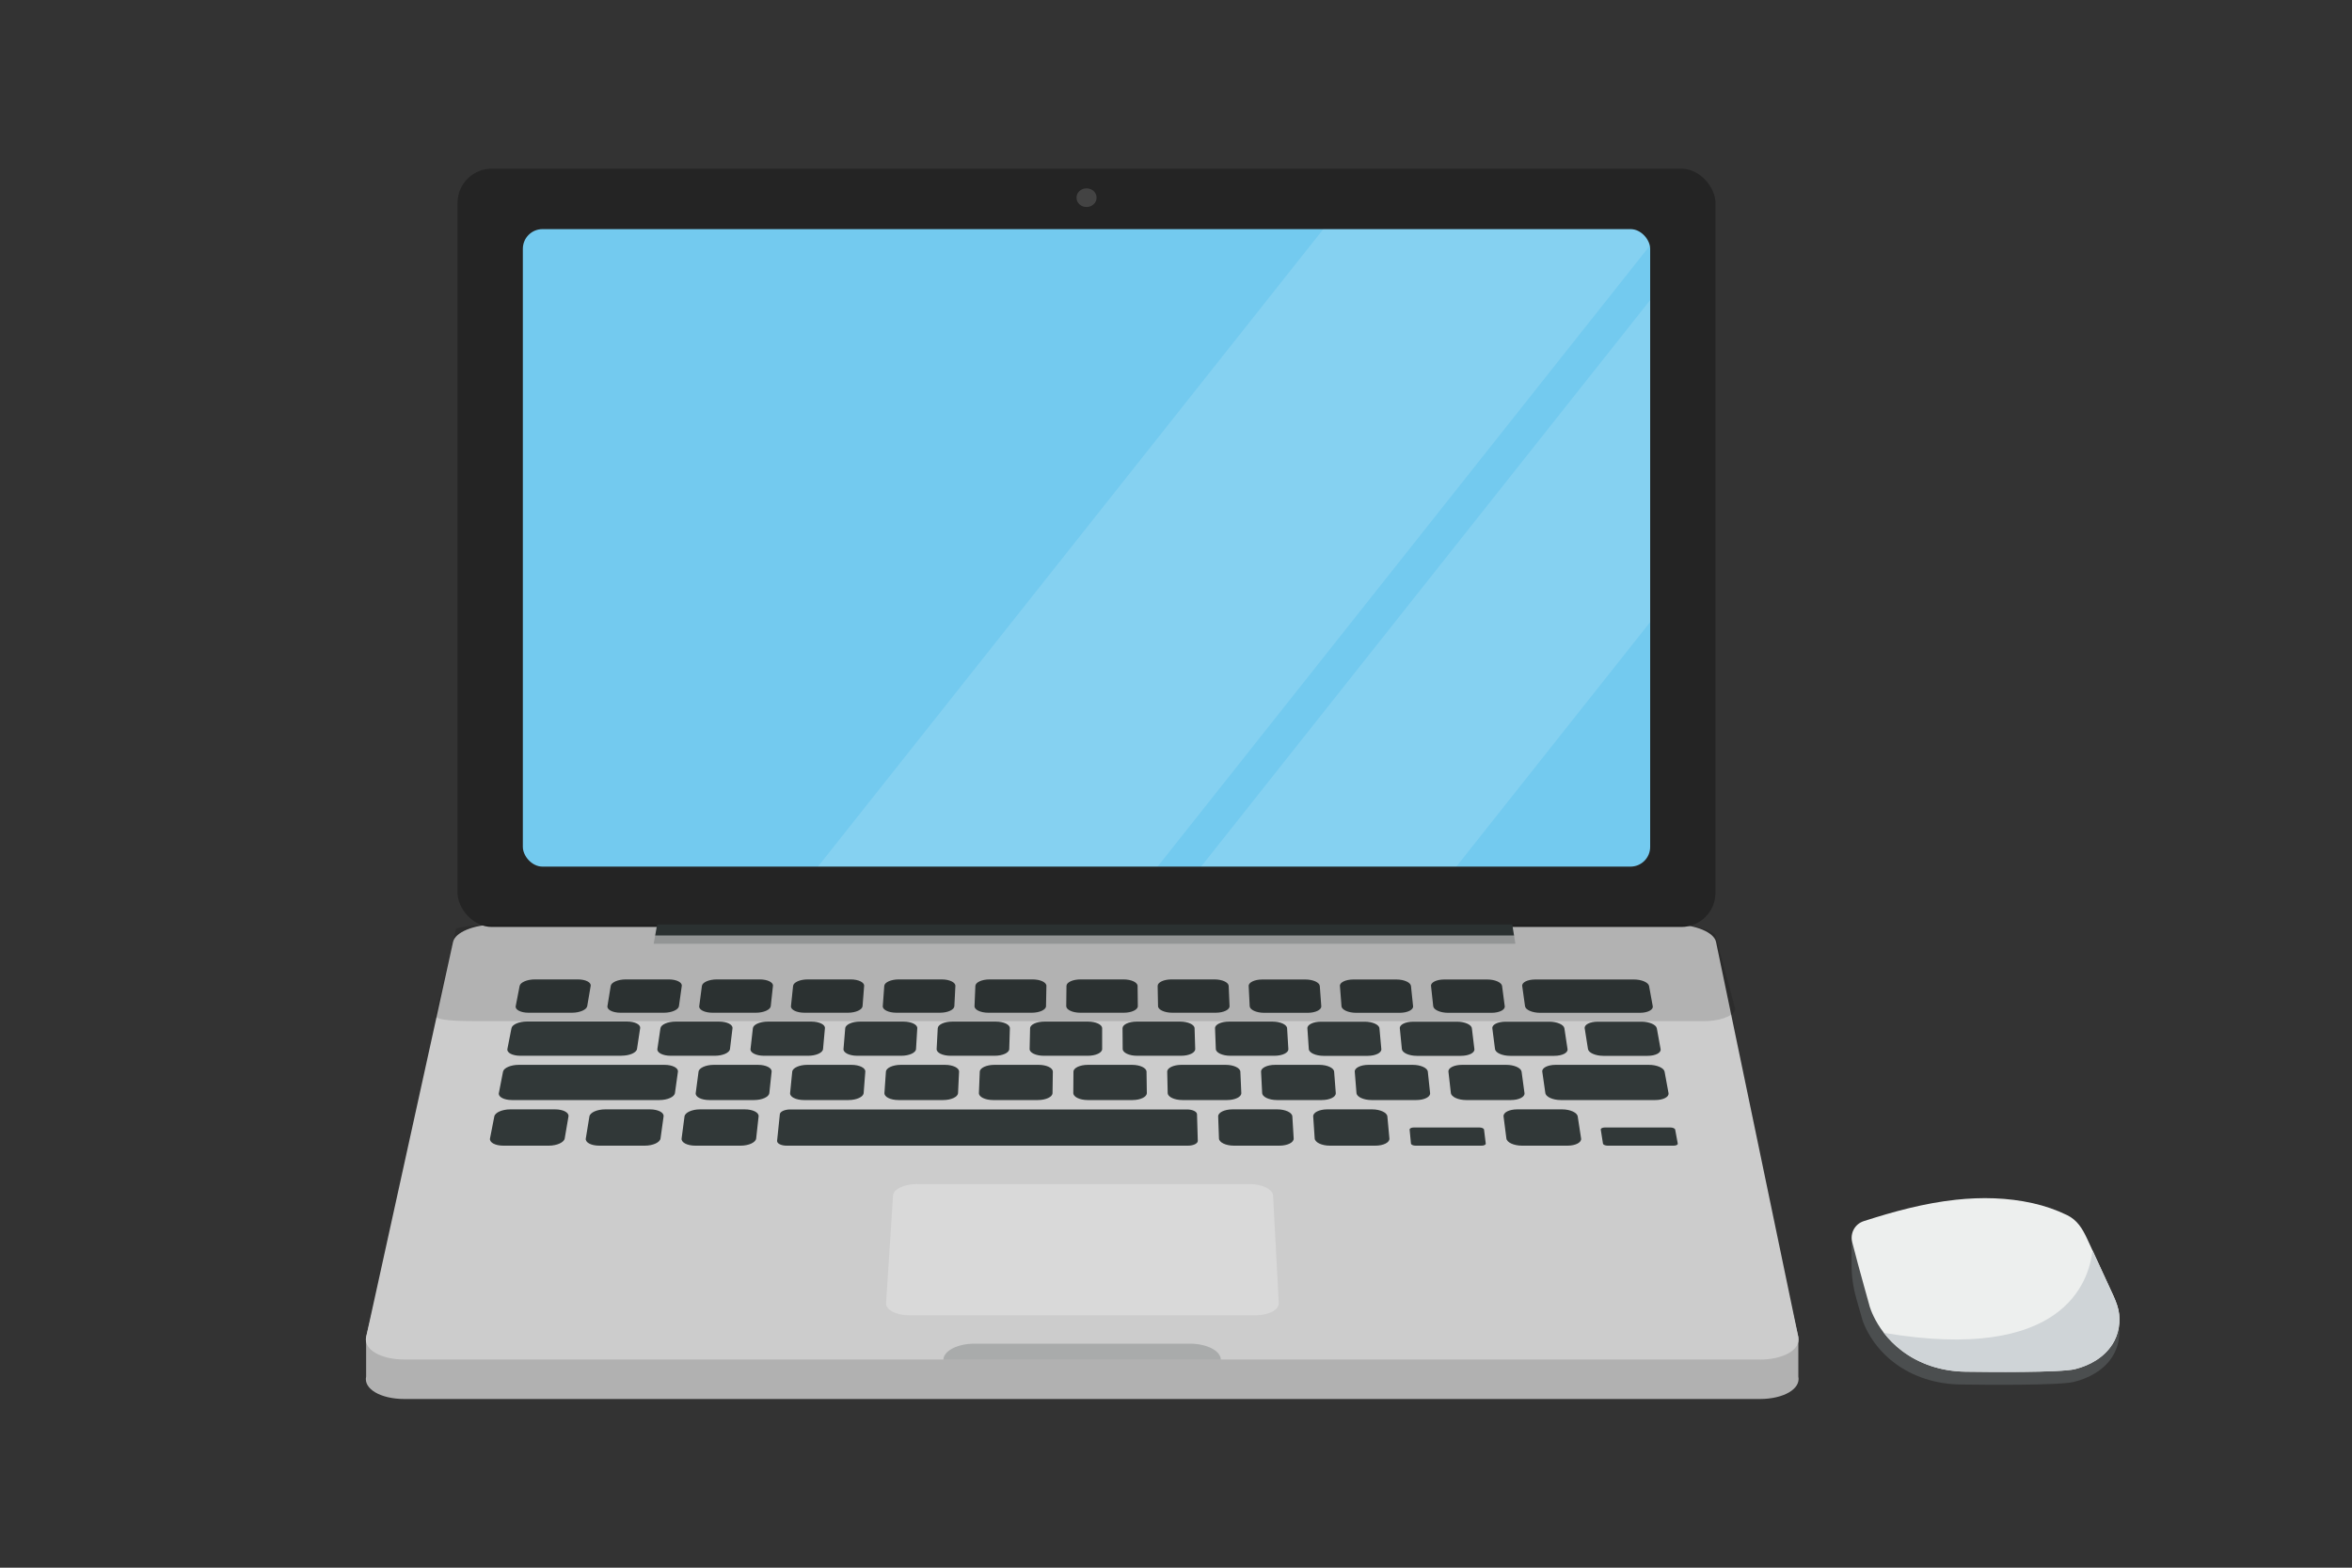 <?xml version="1.0" encoding="UTF-8"?>
<svg xmlns="http://www.w3.org/2000/svg" width="300" height="200" xmlns:xlink="http://www.w3.org/1999/xlink" viewBox="0 0 300 200">
  <rect x="0" y="0" width="300" height="200" fill="#333333" stroke="none"/>
  <defs>
    <style>
      .cls-1 {
        fill: #cfd4d7;
      }

      .cls-2 {
        fill: #b1b1b1;
      }

      .cls-3 {
        fill: #fff;
      }

      .cls-4 {
        fill: gray;
        opacity: .35;
      }

      .cls-5 {
        fill: none;
      }

      .cls-6 {
        fill: #73caef;
      }

      .cls-7, .cls-8 {
        opacity: .13;
      }

      .cls-9, .cls-10 {
        fill: #313838;
      }

      .cls-11 {
        fill: #edefee;
      }

      .cls-8 {
        mix-blend-mode: multiply;
      }

      .cls-12 {
        isolation: isolate;
      }

      .cls-10 {
        opacity: .22;
      }

      .cls-13 {
        fill: #4b4e4f;
      }

      .cls-14 {
        fill: #ccc;
      }

      .cls-15 {
        fill: #242424;
      }

      .cls-16 {
        clip-path: url(#clippath);
      }

      .cls-17 {
        fill: #d9d9d9;
      }
    </style>
    <clipPath id="clippath">
      <rect class="cls-6" x="66.69" y="29.23" width="143.79" height="81.33" rx="2.51" ry="2.51"/>
    </clipPath>
  </defs>
  <g class="cls-12">
    <g id="Artwork">
      <rect class="cls-5" y="0" width="300" height="200"/>
      <g>
        <path class="cls-2" d="M224.47,178.48H51.59c-3.05,0-5.24-1.29-4.89-2.87v-5.04l11.09-45.38c.27-1.22,2.64-2.2,5.29-2.2h150.53c2.65,0,5.01.98,5.27,2.2l10.5,45.38v5.04c.33,1.58-1.87,2.87-4.92,2.87Z"/>
        <path class="cls-14" d="M224.47,173.44H51.59c-3.05,0-5.24-1.29-4.89-2.87l11.09-50.41c.27-1.22,2.64-2.2,5.29-2.2h150.53c2.65,0,5.01.98,5.27,2.2l10.5,50.42c.33,1.58-1.87,2.87-4.92,2.87Z"/>
        <path class="cls-10" d="M155.73,173.44h-35.4c.05-1.12,1.83-2.02,3.96-2.02h27.49c2.14,0,3.9.9,3.94,2.02h0Z"/>
        <path class="cls-17" d="M160.15,167.8h-44.18c-1.69,0-3.01-.71-2.95-1.57l.89-13.71c.05-.81,1.41-1.46,3.03-1.46h42.43c1.62,0,2.97.65,3.01,1.46l.73,13.71c.05.87-1.28,1.57-2.97,1.57Z"/>
        <g>
          <g>
            <path class="cls-9" d="M72.96,129.2h-5.55c-.99,0-1.72-.38-1.63-.84l.5-2.58c.09-.46.96-.83,1.94-.83h5.49c.98,0,1.71.37,1.63.83l-.44,2.58c-.08.46-.95.84-1.94.84Z"/>
            <path class="cls-9" d="M84.69,129.2h-5.55c-.99,0-1.73-.38-1.66-.84l.42-2.58c.07-.46.93-.83,1.91-.83h5.49c.98,0,1.72.37,1.66.83l-.36,2.58c-.07.46-.92.84-1.91.84Z"/>
            <path class="cls-9" d="M96.42,129.2h-5.55c-.99,0-1.75-.38-1.68-.84l.34-2.58c.06-.46.91-.83,1.89-.83h5.49c.98,0,1.74.37,1.68.83l-.28,2.58c-.05.46-.9.84-1.89.84Z"/>
            <path class="cls-9" d="M108.15,129.2h-5.55c-.99,0-1.76-.38-1.71-.84l.27-2.58c.05-.46.88-.83,1.86-.83h5.49c.98,0,1.75.37,1.71.83l-.2,2.58c-.04.46-.87.84-1.86.84Z"/>
            <path class="cls-9" d="M119.88,129.2h-5.55c-.99,0-1.77-.38-1.73-.84l.19-2.58c.03-.46.86-.83,1.84-.83h5.49c.98,0,1.76.37,1.74.83l-.13,2.58c-.02.46-.84.84-1.84.84Z"/>
            <path class="cls-9" d="M131.61,129.2h-5.55c-.99,0-1.78-.38-1.76-.84l.11-2.58c.02-.46.83-.83,1.81-.83h5.49c.98,0,1.77.37,1.76.83l-.05,2.58c0,.46-.82.84-1.81.84Z"/>
            <path class="cls-9" d="M143.34,129.2h-5.55c-.99,0-1.79-.38-1.79-.84l.03-2.58c0-.46.8-.83,1.79-.83h5.49c.98,0,1.78.37,1.79.83l.03,2.58c0,.46-.79.84-1.79.84Z"/>
            <path class="cls-9" d="M155.07,129.2h-5.55c-.99,0-1.8-.38-1.81-.84l-.05-2.58c0-.46.78-.83,1.76-.83h5.49c.98,0,1.79.37,1.81.83l.11,2.58c.02.46-.77.84-1.76.84Z"/>
            <path class="cls-9" d="M166.79,129.21h-5.55c-.99,0-1.81-.38-1.84-.84l-.13-2.58c-.02-.46.75-.83,1.74-.83h5.49c.98,0,1.8.37,1.84.83l.19,2.58c.03.46-.74.84-1.73.84Z"/>
            <path class="cls-9" d="M178.52,129.21h-5.55c-.99,0-1.83-.38-1.86-.84l-.2-2.58c-.04-.46.73-.83,1.71-.83h5.49c.98,0,1.81.37,1.86.83l.27,2.58c.05.46-.72.84-1.71.84Z"/>
            <path class="cls-9" d="M190.25,129.21h-5.55c-.99,0-1.84-.38-1.89-.84l-.28-2.58c-.05-.46.7-.83,1.68-.83h5.49c.98,0,1.83.37,1.89.83l.34,2.58c.06.46-.69.84-1.68.84Z"/>
            <path class="cls-9" d="M209.16,129.21h-12.73c-.99,0-1.85-.38-1.91-.84l-.36-2.58c-.06-.46.68-.83,1.66-.83h12.59c.98,0,1.84.37,1.93.83l.47,2.58c.08.46-.65.84-1.64.84Z"/>
          </g>
          <g>
            <path class="cls-9" d="M79.28,134.69h-12.91c-1.01,0-1.75-.39-1.65-.87l.52-2.65c.09-.47.97-.85,1.97-.85h12.77c.99,0,1.74.38,1.67.85l-.4,2.65c-.07.48-.95.86-1.95.86Z"/>
            <path class="cls-9" d="M91.18,134.69h-5.63c-1.01,0-1.76-.39-1.7-.86l.39-2.65c.07-.47.93-.85,1.92-.85h5.57c.99,0,1.75.38,1.7.85l-.32,2.65c-.06.48-.92.86-1.93.86Z"/>
            <path class="cls-9" d="M103.08,134.69h-5.63c-1.01,0-1.78-.39-1.72-.86l.3-2.65c.05-.47.9-.85,1.9-.85h5.57c.99,0,1.77.38,1.72.85l-.24,2.65c-.04.48-.89.86-1.9.86Z"/>
            <path class="cls-9" d="M114.97,134.69h-5.63c-1.01,0-1.79-.39-1.75-.86l.22-2.65c.04-.47.88-.85,1.87-.85h5.57c.99,0,1.78.38,1.75.85l-.16,2.65c-.03.48-.87.86-1.87.86Z"/>
            <path class="cls-9" d="M126.87,134.69h-5.63c-1.01,0-1.8-.39-1.77-.86l.14-2.65c.03-.47.85-.85,1.85-.85h5.57c.99,0,1.79.38,1.78.85l-.08,2.65c-.01.48-.84.86-1.85.86Z"/>
            <path class="cls-9" d="M138.76,134.69h-5.63c-1.01,0-1.81-.39-1.8-.86l.06-2.65c.01-.47.83-.85,1.82-.85h5.57c.99,0,1.8.38,1.8.85v2.65c0,.48-.81.86-1.82.86Z"/>
            <path class="cls-9" d="M150.66,134.69h-5.63c-1.01,0-1.82-.39-1.83-.86l-.02-2.65c0-.47.8-.85,1.79-.85h5.57c.99,0,1.81.38,1.83.85l.08,2.65c.01.48-.79.86-1.79.86Z"/>
            <path class="cls-9" d="M162.56,134.69h-5.63c-1.01,0-1.84-.39-1.85-.86l-.1-2.65c-.02-.47.77-.85,1.77-.85h5.57c.99,0,1.82.38,1.85.85l.16,2.65c.03.48-.76.86-1.77.86Z"/>
            <path class="cls-9" d="M174.45,134.7h-5.63c-1.01,0-1.85-.39-1.88-.86l-.18-2.65c-.03-.47.75-.85,1.74-.85h5.57c.99,0,1.84.38,1.88.85l.24,2.65c.04.48-.74.86-1.74.86Z"/>
            <path class="cls-9" d="M186.35,134.7h-5.63c-1.01,0-1.86-.39-1.91-.86l-.26-2.65c-.05-.47.72-.85,1.72-.85h5.57c.99,0,1.85.38,1.9.85l.32,2.65c.06.48-.71.86-1.72.86Z"/>
            <path class="cls-9" d="M198.25,134.7h-5.63c-1.01,0-1.87-.39-1.93-.86l-.34-2.65c-.06-.47.7-.85,1.69-.85h5.57c.99,0,1.86.38,1.93.85l.4,2.65c.07.48-.68.86-1.69.86Z"/>
            <path class="cls-9" d="M210.14,134.7h-5.63c-1.01,0-1.88-.39-1.96-.86l-.42-2.65c-.07-.47.67-.85,1.67-.85h5.57c.99,0,1.87.38,1.96.85l.48,2.65c.09.48-.66.86-1.66.86Z"/>
          </g>
          <g>
            <path class="cls-9" d="M84.11,140.34h-18.81c-1.02,0-1.77-.4-1.67-.89l.53-2.73c.09-.48.99-.87,2-.87h18.6c1.01,0,1.77.39,1.71.87l-.38,2.73c-.07.49-.95.89-1.97.89Z"/>
            <path class="cls-9" d="M96.18,140.34h-5.71c-1.02,0-1.8-.4-1.73-.89l.36-2.73c.06-.48.93-.87,1.94-.87h5.65c1.01,0,1.78.39,1.73.87l-.29,2.73c-.05.49-.92.89-1.94.89Z"/>
            <path class="cls-9" d="M108.25,140.34h-5.71c-1.02,0-1.81-.4-1.76-.89l.27-2.73c.05-.48.91-.87,1.91-.87h5.65c1.01,0,1.8.39,1.76.87l-.21,2.73c-.04.49-.9.89-1.92.89Z"/>
            <path class="cls-9" d="M120.31,140.34h-5.71c-1.02,0-1.82-.4-1.79-.89l.19-2.73c.03-.48.88-.87,1.89-.87h5.65c1.01,0,1.81.39,1.79.87l-.13,2.73c-.02.49-.87.89-1.89.89Z"/>
            <path class="cls-9" d="M132.38,140.34h-5.71c-1.02,0-1.83-.4-1.81-.89l.11-2.73c.02-.48.85-.87,1.86-.87h5.65c1.01,0,1.82.39,1.81.87l-.04,2.73c0,.49-.84.89-1.86.89Z"/>
            <path class="cls-9" d="M144.45,140.34h-5.71c-1.02,0-1.84-.4-1.84-.89l.02-2.73c0-.48.83-.87,1.83-.87h5.65c1.01,0,1.83.39,1.84.87l.04,2.73c0,.49-.81.89-1.83.89Z"/>
            <path class="cls-9" d="M156.52,140.34h-5.71c-1.02,0-1.86-.4-1.87-.89l-.06-2.73c-.01-.48.8-.87,1.81-.87h5.65c1.01,0,1.84.39,1.87.87l.12,2.73c.02.49-.79.89-1.81.89Z"/>
            <path class="cls-9" d="M168.59,140.34h-5.71c-1.02,0-1.87-.4-1.89-.89l-.14-2.73c-.02-.48.77-.87,1.78-.87h5.65c1.01,0,1.86.39,1.89.87l.21,2.73c.04.49-.76.89-1.78.89Z"/>
            <path class="cls-9" d="M180.65,140.34h-5.71c-1.02,0-1.88-.4-1.92-.89l-.22-2.73c-.04-.48.75-.87,1.75-.87h5.65c1.01,0,1.87.39,1.92.87l.29,2.73c.05.49-.73.89-1.75.89Z"/>
            <path class="cls-9" d="M192.72,140.34h-5.71c-1.02,0-1.89-.4-1.95-.89l-.31-2.73c-.05-.48.72-.87,1.73-.87h5.65c1.01,0,1.88.39,1.95.87l.37,2.73c.07.49-.71.89-1.73.89Z"/>
            <path class="cls-9" d="M211.12,140.34h-12.04c-1.02,0-1.9-.4-1.97-.89l-.39-2.73c-.07-.48.69-.87,1.7-.87h11.91c1.01,0,1.9.39,1.99.87l.5,2.73c.09.49-.66.89-1.68.89Z"/>
          </g>
          <g>
            <path class="cls-9" d="M69.99,146.16h-5.79c-1.04,0-1.79-.41-1.7-.92l.55-2.81c.1-.5,1-.9,2.03-.9h5.73c1.02,0,1.78.4,1.7.9l-.48,2.81c-.09.51-1,.92-2.03.92Z"/>
            <path class="cls-9" d="M82.23,146.16h-5.79c-1.04,0-1.81-.41-1.72-.92l.46-2.81c.08-.5.98-.9,2-.9h5.73c1.02,0,1.8.4,1.73.9l-.39,2.81c-.07.51-.97.92-2,.92Z"/>
            <path class="cls-9" d="M94.48,146.16h-5.79c-1.04,0-1.82-.41-1.75-.92l.37-2.81c.07-.5.95-.9,1.97-.9h5.73c1.02,0,1.81.4,1.75.9l-.31,2.81c-.06.51-.94.92-1.98.92Z"/>
            <path class="cls-9" d="M151.54,146.16h-51.21c-.7,0-1.24-.28-1.21-.62l.35-3.39c.03-.34.62-.61,1.32-.61h50.62c.69,0,1.26.27,1.27.61l.1,3.39c.01.34-.55.62-1.25.62Z"/>
            <path class="cls-9" d="M163.18,146.16h-5.79c-1.04,0-1.89-.41-1.91-.92l-.1-2.81c-.02-.5.8-.9,1.82-.9h5.73c1.02,0,1.88.4,1.91.9l.17,2.81c.03.51-.78.92-1.82.92Z"/>
            <path class="cls-9" d="M175.42,146.16h-5.79c-1.04,0-1.9-.41-1.94-.92l-.19-2.81c-.03-.5.77-.9,1.79-.9h5.73c1.02,0,1.89.4,1.94.9l.26,2.81c.05.51-.76.92-1.79.92Z"/>
            <path class="cls-9" d="M188.98,146.16h-8.42c-.31,0-.57-.12-.59-.27l-.17-1.78c-.01-.15.22-.27.53-.27h8.37c.31,0,.57.12.59.27l.22,1.78c.02.15-.22.27-.53.27Z"/>
            <path class="cls-9" d="M199.92,146.16h-5.79c-1.04,0-1.93-.41-1.99-.92l-.36-2.81c-.06-.5.71-.9,1.74-.9h5.73c1.02,0,1.91.4,1.99.9l.43,2.81c.08.51-.7.92-1.73.92Z"/>
            <path class="cls-9" d="M213.48,146.16h-8.42c-.31,0-.58-.12-.6-.27l-.28-1.78c-.02-.15.21-.27.51-.27h8.37c.31,0,.58.12.61.27l.33,1.78c.03.15-.2.27-.51.27Z"/>
          </g>
        </g>
        <g>
          <rect class="cls-15" x="58.36" y="21.52" width="160.45" height="96.74" rx="4.36" ry="4.36"/>
          <g>
            <rect class="cls-6" x="66.69" y="29.23" width="143.79" height="81.33" rx="2.51" ry="2.51"/>
            <g class="cls-16">
              <g class="cls-7">
                <polygon class="cls-3" points="126.98 136.64 98.8 117.54 195.6 -4.6 223.79 14.5 126.98 136.64"/>
                <polygon class="cls-3" points="150.12 155.53 128.94 141.17 225.74 19.03 246.92 33.38 150.12 155.53"/>
              </g>
            </g>
          </g>
          <path class="cls-4" d="M139.87,25.22c0,.65-.57,1.19-1.28,1.19s-1.28-.53-1.28-1.19.57-1.19,1.28-1.19,1.28.53,1.28,1.19Z"/>
        </g>
        <polygon class="cls-9" points="193.12 119.35 83.57 119.35 83.82 117.95 192.89 117.95 193.12 119.35"/>
        <polygon class="cls-10" points="193.29 120.4 83.38 120.4 83.57 119.34 193.12 119.34 193.29 120.4"/>
        <path class="cls-8" d="M217.5,130.27H60.37c-3.21,0-4.95-.25-4.84-.7l2.63-11.07c.05-.2,2.7-.55,4.21-.55h151.25c3.09,0,5.08.98,5.19,1.4l2.51,9.3c.19.7-1.5,1.52-3.45,1.61-.12,0-.24,0-.35,0Z"/>
      </g>
      <g>
        <path class="cls-13" d="M269.39,173.15c-1.08,1.66-2.95,2.68-4.87,3.15-1.92.47-11.58.37-14.42.33-1.53-.02-3.05-.25-4.51-.72-6.03-1.96-7.8-6.76-8.06-7.58,0-.02,0-.03-.01-.05,0-.01,0-.02-.01-.03,0-.02-.01-.04-.01-.04-.25-.86-.49-1.72-.73-2.56,0,0,0-.01,0-.02-.4-1.38-.6-2.81-.6-4.25v-3.48s.67-.73.67-.73l.28.14c3.84-1.19,7.74-2.2,11.73-2.62,3.36-.35,6.78-.28,10.09.44,1.57.34,3.07.84,4.51,1.52,1.33.63,2,1.7,2.62,3,1.08,2.27,2.15,4.54,3.23,6.81.35.74.7,1.49.89,2.28.34,1.5.04,3.13-.8,4.41Z"/>
        <path class="cls-11" d="M269.42,171.51c-1.05,1.66-2.86,2.68-4.73,3.15-1.87.47-11.25.37-14,.33-1.48-.02-2.96-.25-4.38-.72-5.86-1.96-7.57-6.76-7.83-7.58,0-.02,0-.03-.01-.05,0-.01,0-.02-.01-.03,0-.02-.01-.04-.01-.04-.25-.86-.47-1.72-.71-2.56-.52-1.84-1.01-3.69-1.49-5.54,0,0,0-.01,0-.02-.29-1.13.35-2.3,1.47-2.66,3.85-1.24,7.76-2.3,11.76-2.73,3.26-.35,6.59-.28,9.8.44,1.52.34,2.98.84,4.38,1.52,1.29.63,1.94,1.7,2.55,3,1.05,2.27,2.09,4.54,3.14,6.81.34.74.68,1.49.86,2.28.33,1.5.03,3.13-.78,4.41Z"/>
        <path class="cls-1" d="M269.34,164.82c-.82-1.77-1.63-3.53-2.44-5.3-.45,4.08-3.8,14.38-26.61,10.52,1.19,1.55,3.09,3.25,6.03,4.24,1.41.47,2.89.7,4.38.72,2.75.04,12.13.14,14-.33,1.87-.47,3.68-1.49,4.73-3.15.81-1.29,1.11-2.91.78-4.41-.18-.8-.52-1.54-.86-2.28Z"/>
      </g>
    </g>
  </g>
</svg>